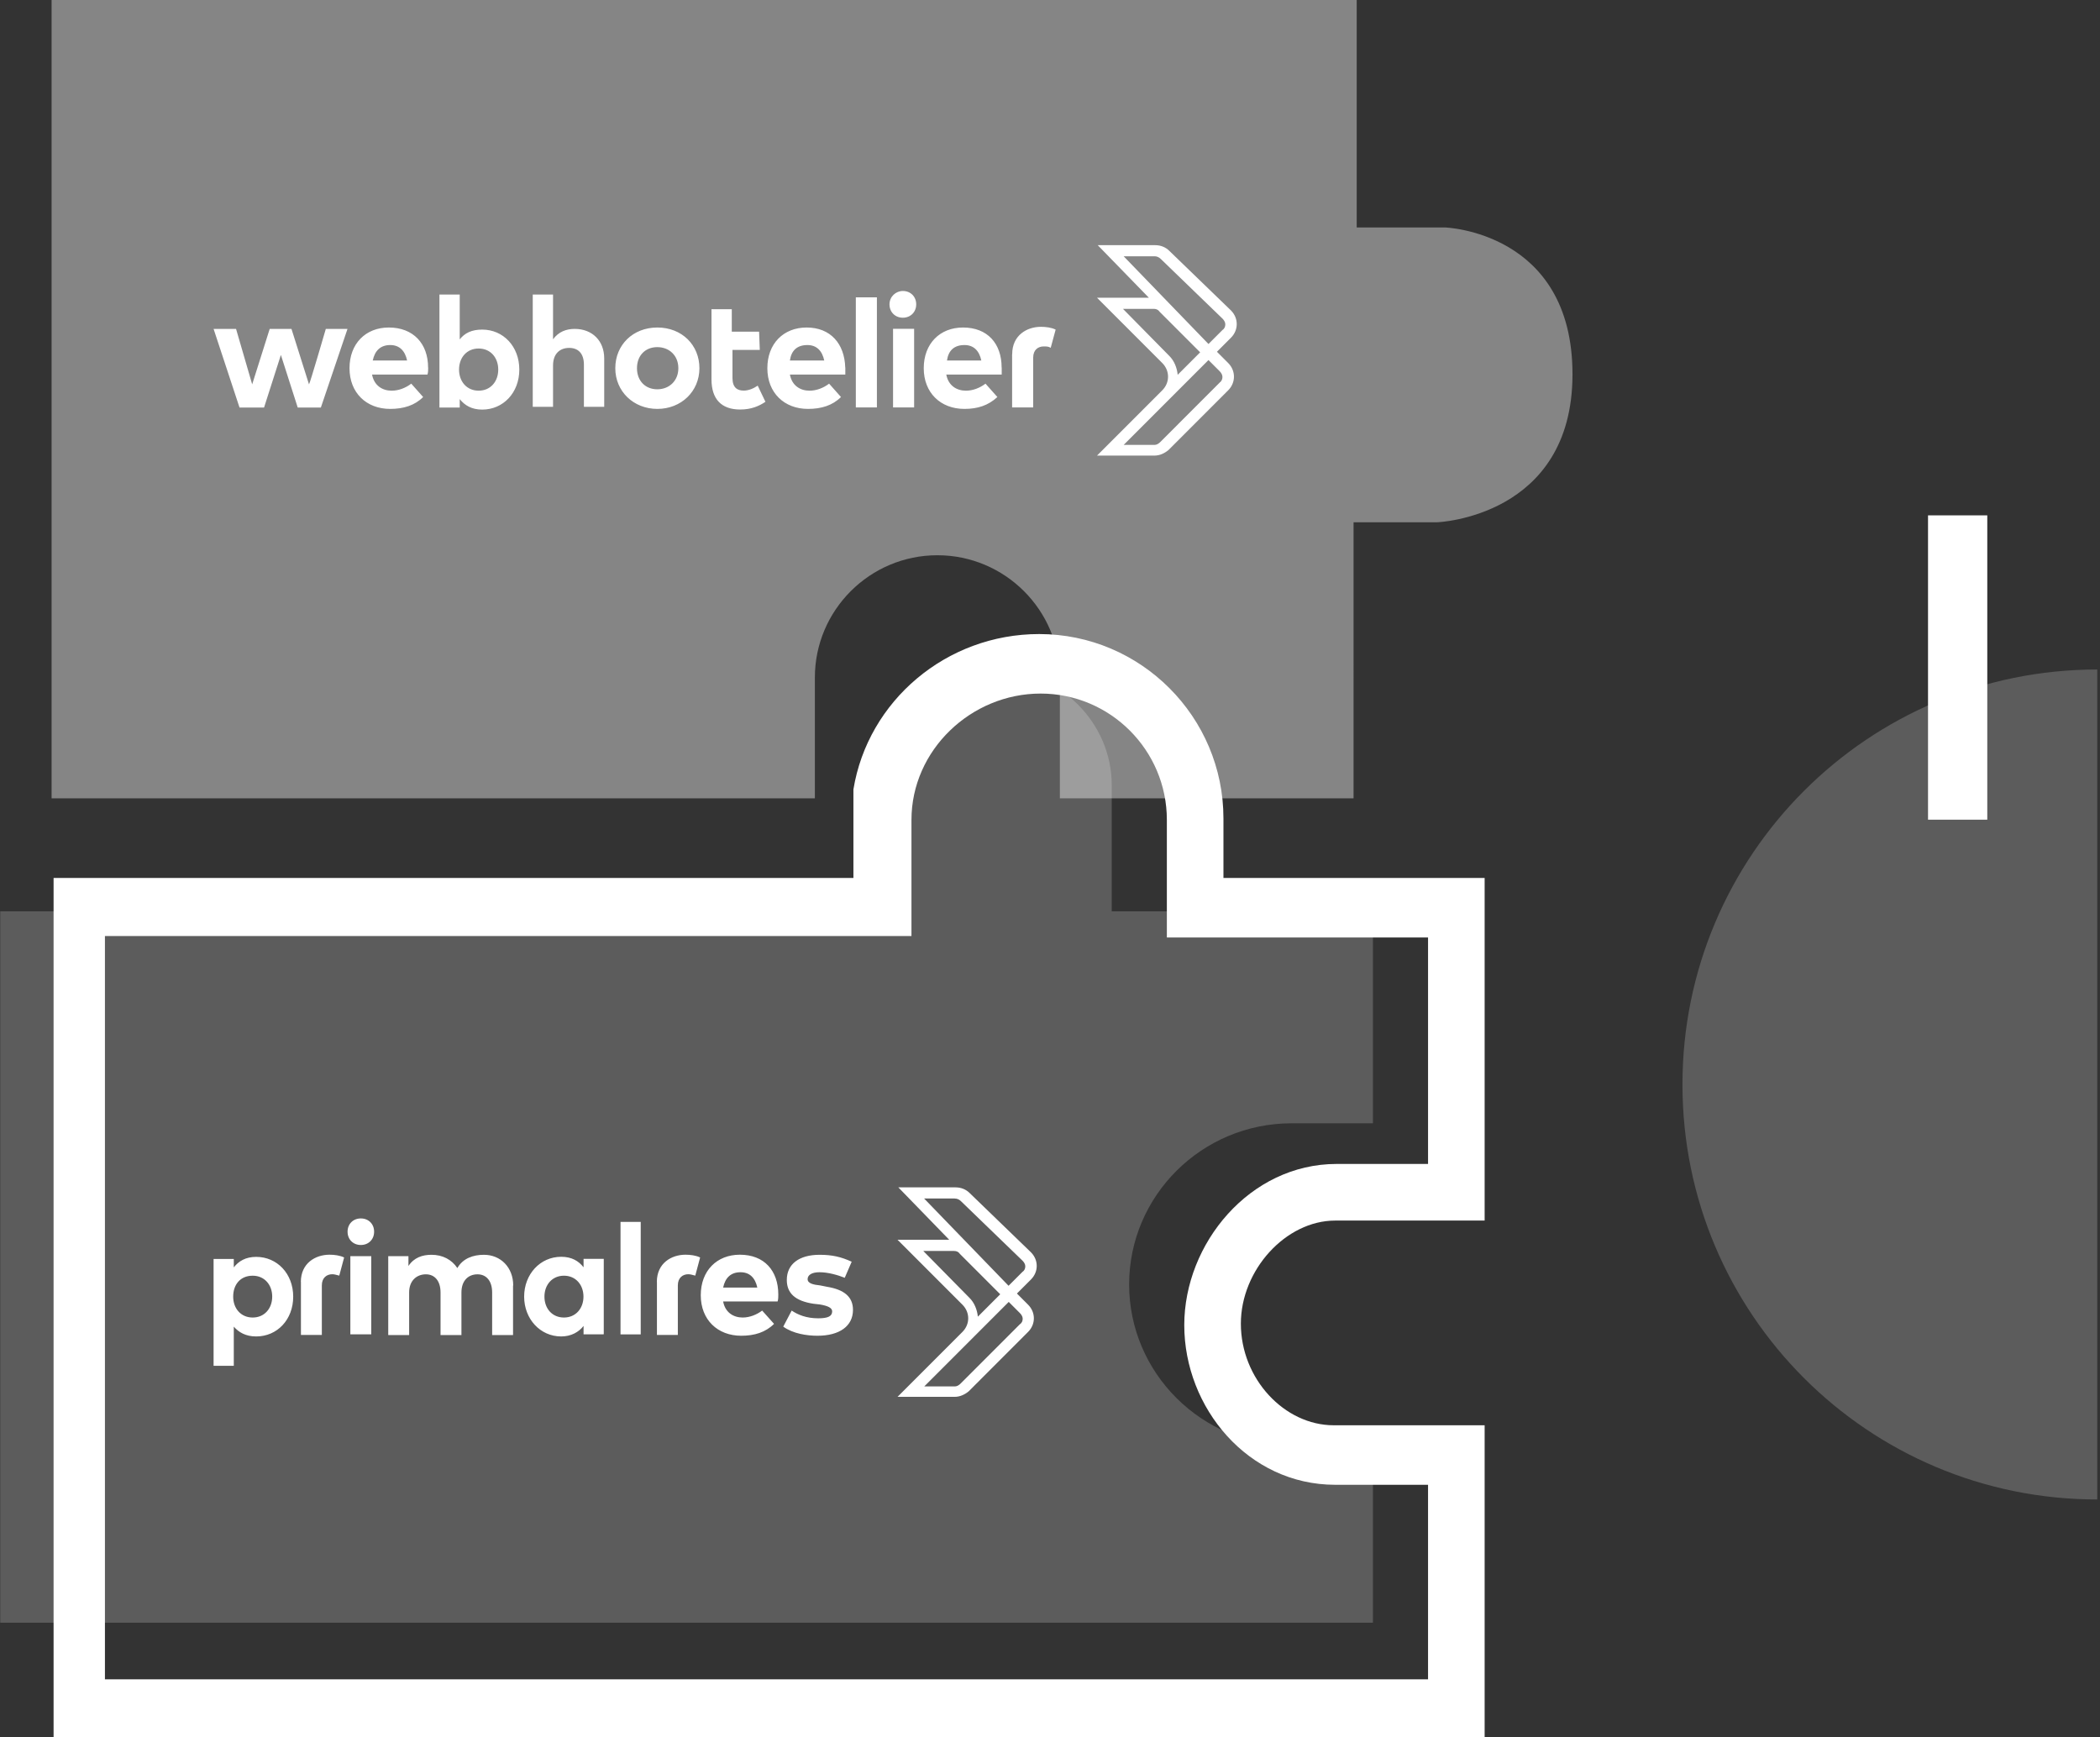 <svg xmlns="http://www.w3.org/2000/svg" width="701" height="580" fill="none"><rect width="100%" height="100%" fill="#333333" stroke="none"/><path fill="#fff" d="M482.239 75.924h-29.358V0H17.223v266.519h254.789V226.2c0-22.515 18.349-40.841 40.892-40.841 22.543 0 40.892 18.326 40.892 40.841v40.319h98.036V174.35h27.95s45.131-1.676 45.131-49.417c0-47.74-42.674-49.01-42.674-49.01Z" opacity=".4"/><path fill="#fff" d="M376.917 428.789c0-29.564 24.219-53.796 54.25-53.796h27.126v-70.759h-87.189v-42.165c0-20.84-17.438-38.287-38.751-38.287s-38.75 16.963-38.75 38.287v42.165H.083v237.478h458.21v-59.127h-27.126c-30.031 0-54.25-24.233-54.25-53.796Z" opacity=".2"/><path fill="#fff" fill-rule="evenodd" d="M496.07 580H17.886V293.088h266.993v-29.564c4.844-29.564 31.001-51.858 62.001-51.858 33.907 0 61.517 27.625 61.517 61.551v19.871h87.189v114.377h-49.892c-16.469 0-31.484 16.478-31.484 34.41 0 18.417 14.531 33.925 31 33.925h50.376V580h.484ZM304.255 273.702v38.772H35.028v248.14h441.667v-64.943h-31.001c-29.063 0-50.375-25.686-50.375-53.311 0-27.141 21.797-53.797 50.86-53.797h30.516v-75.605h-87.189v-39.256c0-23.264-18.891-42.165-42.141-42.165-23.251 0-43.11 18.901-43.11 42.165Z" clip-rule="evenodd"/><path fill="#fff" d="M700.082 500.573c-76.518 0-138.461-61.977-138.461-138.536 0-76.56 61.943-138.537 138.461-138.537" opacity=".2"/><path fill="#fff" fill-rule="evenodd" d="M643.594 273.637V172.043h19.78v101.594h-19.78Z" clip-rule="evenodd"/><path fill="#fff" d="M97.875 432.853c0 7.705-5.356 13.296-12.363 13.296-3.503 0-5.82-1.391-7.47-3.273v13.064h-6.745v-35.659h6.746v2.81c1.621-2.086 3.966-3.506 7.47-3.506 6.977 0 12.362 5.591 12.362 13.297v-.029Zm-20.035 0c0 3.968 2.577 6.981 6.514 6.981 3.938 0 6.514-3.042 6.514-6.981 0-3.94-2.576-6.982-6.514-6.982-4.198 0-6.514 3.042-6.514 6.982ZM100.426 427.957c0-6.286 4.893-9.096 9.554-9.096 1.621 0 3.503.232 4.893.927l-1.622 6.055c-.926-.232-1.621-.464-2.316-.464-1.853 0-3.503 1.159-3.503 3.737v16.54h-6.977v-17.728l-.029.029ZM124.883 411.185c0 2.578-1.853 4.432-4.43 4.432s-4.43-1.854-4.43-4.432c0-2.579 1.853-4.432 4.43-4.432s4.43 1.853 4.43 4.432Zm-7.933 34.268v-26.099h6.977v26.099h-6.977ZM171.259 429.145v16.541h-6.977v-14.224c0-3.736-1.853-6.054-4.893-6.054s-5.356 2.086-5.356 6.054v14.224h-6.977v-14.224c0-3.736-1.853-6.054-4.893-6.054s-5.588 2.086-5.588 6.054v14.224h-6.977v-26.332h6.745v3.273c1.853-2.81 4.662-3.737 7.702-3.737 3.734 0 6.745 1.623 8.627 4.432 1.853-3.273 5.356-4.432 8.86-4.432 5.587 0 9.785 4.201 9.785 10.255h-.058ZM201.311 445.453h-6.514v-2.81c-1.621 2.086-4.198 3.506-7.47 3.506-6.977 0-12.362-5.823-12.362-13.297 0-7.473 5.356-13.296 12.362-13.296 3.503 0 5.82 1.391 7.47 3.505v-2.81h6.746v25.173h-.232v.029Zm-19.571-12.601c0 3.969 2.576 6.982 6.514 6.982 3.937 0 6.514-3.042 6.514-6.982 0-3.939-2.577-6.981-6.514-6.981-3.938 0-6.514 3.042-6.514 6.981ZM213.879 407.911h-6.746v37.543h6.746v-37.543ZM219.262 427.957c0-6.286 4.893-9.096 9.554-9.096 1.621 0 3.503.232 4.893.927l-1.622 6.055c-.926-.232-1.621-.464-2.316-.464-1.853 0-3.503 1.159-3.503 3.737v16.54h-6.977v-17.728l-.029.029ZM259.805 432.158c0 .695 0 1.622-.232 2.317h-18.182c.695 3.737 3.504 5.359 6.515 5.359 2.316 0 4.661-.927 6.514-2.317l3.966 4.432c-2.808 2.809-6.514 3.968-10.944 3.968-7.932 0-13.52-5.359-13.52-13.528s5.356-13.528 13.057-13.528c8.165 0 12.826 5.359 12.826 13.297Zm-18.414-2.318h11.407c-.694-3.273-2.576-5.127-5.587-5.127-3.272 0-5.125 1.854-5.82 5.127ZM273.559 424.713c-2.577 0-3.967.927-3.967 2.317 0 1.391 1.853 1.854 4.199 2.086l2.316.463c5.587.927 8.627 3.274 8.627 7.706 0 5.359-4.429 8.632-11.87 8.632-3.503 0-8.164-.695-11.407-3.041l2.808-5.359c2.085 1.39 4.893 2.578 8.86 2.578 3.271 0 4.661-.695 4.661-2.318 0-1.158-1.39-1.854-4.198-2.317l-2.085-.232c-6.051-.927-8.859-3.505-8.859-7.937 0-5.359 4.198-8.401 10.944-8.401 4.198 0 7.209.696 10.712 2.318l-2.316 5.359c-2.316-.927-5.588-1.854-8.396-1.854h-.029ZM339.476 431.81l3.735-3.737.926-.927c2.577-2.578 2.577-6.518 0-9.096l-20.498-19.814c-1.158-1.159-2.808-1.854-4.661-1.854H299.87l16.995 17.497h-17.256l21.656 21.668c2.577 2.578 2.577 6.517 0 9.095l-21.656 21.668h19.109c1.621 0 3.271-.695 4.661-1.854l19.803-19.814c2.577-2.578 2.577-6.517 0-9.095l-3.735-3.737h.029Zm-20.729-31.691c.694 0 1.389.232 2.084.927l20.498 19.814c.463.463.926 1.159.926 1.854 0 .695-.231 1.39-.926 1.854l-4.661 4.664-28.199-29.142h10.249l.029.029Zm-10.481 17.497h10.249c.695 0 1.39.231 1.853.927l13.52 13.527-7.469 7.474c-.232-2.317-1.158-4.664-2.809-6.286l-15.373-15.613.029-.029Zm32.165 24.477-19.803 19.814c-.463.464-1.158.927-1.852.927h-10.249l28.199-28.214 3.734 3.736c.464.464.927 1.159.927 1.854 0 .696-.232 1.391-.927 1.854l-.029.029ZM108.731 109.797h7.267l-8.888 26.245h-7.73l-5.617-17.554-5.616 17.554h-8.194l-8.656-26.245h7.498l5.385 18.511 5.849-18.511h7.267l5.848 18.511c.231 0 5.616-18.511 5.616-18.511h-.029ZM142.927 122.689c0 .695 0 1.651-.231 2.346h-18.501c.695 3.737 3.504 5.388 6.543 5.388 2.346 0 4.691-.927 6.544-2.347l3.966 4.462c-2.808 2.809-6.543 3.968-11.002 3.968-7.961 0-13.578-5.388-13.578-13.586s5.385-13.586 13.115-13.586c8.193 0 13.115 5.388 13.115 13.355h.029Zm-18.5-2.347h11.465c-.695-3.273-2.577-5.156-5.617-5.156-3.271 0-5.153 1.883-5.848 5.156ZM173.352 123.383c0 7.734-5.385 13.354-12.391 13.354-3.503 0-5.849-1.419-7.499-3.505v2.81h-6.774V98.326h6.774v14.976c1.65-2.114 3.967-3.273 7.499-3.273 7.035 0 12.391 5.62 12.391 13.354Zm-20.121 0c0 3.968 2.576 7.039 6.543 7.039 3.966 0 6.543-3.042 6.543-7.039 0-3.998-2.577-7.039-6.543-7.039-3.967 0-6.543 3.041-6.543 7.039ZM184.582 113.302c1.882-2.578 4.458-3.505 7.267-3.505 5.848 0 9.843 3.969 9.843 9.849v16.164h-6.775v-14.049c0-3.737-1.881-5.62-4.921-5.62s-5.385 1.883-5.385 5.851v13.818h-6.775V98.326h6.775v14.976h-.029ZM233.474 122.92c0 7.735-6.08 13.586-14.042 13.586s-14.041-5.851-14.041-13.586c0-7.734 5.848-13.586 14.041-13.586 8.194 0 14.042 5.852 14.042 13.586Zm-20.845 0c0 4.23 2.808 7.039 6.774 7.039 3.967 0 7.036-2.809 7.036-7.039 0-4.229-3.04-7.039-7.036-7.039-3.995 0-6.774 2.81-6.774 7.039ZM253.626 116.807h-9.12v9.357c0 3.273 1.651 4.229 3.735 4.229 1.65 0 3.272-.695 4.69-1.651l2.577 5.388c-2.114 1.42-4.69 2.578-8.425 2.578-6.311 0-9.583-3.505-9.583-10.081v-23.405h6.775v7.502h9.119l.232 6.083ZM282.176 122.689v2.346h-18.5c.695 3.737 3.503 5.388 6.543 5.388 2.345 0 4.69-.927 6.543-2.347l3.966 4.462c-2.808 2.809-6.543 3.968-11.001 3.968-7.962 0-13.579-5.388-13.579-13.586s5.385-13.586 13.116-13.586c7.961 0 12.651 5.388 12.883 13.355h.029Zm-18.5-2.347h11.465c-.695-3.273-2.577-5.156-5.617-5.156-3.503 0-5.385 1.883-5.848 5.156ZM292.719 99.253h-7.035v36.76h7.035v-36.76ZM305.839 101.6c0 2.578-1.882 4.461-4.459 4.461-2.576 0-4.458-1.883-4.458-4.461 0-2.578 2.113-4.461 4.458-4.461 2.577 0 4.459 1.883 4.459 4.461Zm-7.73 34.413v-26.244h7.035v26.244h-7.035ZM334.379 122.689v2.346h-18.5c.695 3.737 3.503 5.388 6.543 5.388 2.345 0 4.69-.927 6.543-2.347l3.967 4.462c-3.04 2.809-6.544 3.968-11.002 3.968-7.962 0-13.578-5.388-13.578-13.586s5.385-13.586 13.115-13.586c8.193 0 12.883 5.388 12.883 13.355h.029Zm-18.268-2.347h11.464c-.694-3.273-2.576-5.156-5.616-5.156-3.503 0-5.385 1.883-5.848 5.156ZM337.881 118.227c0-6.315 4.921-9.125 9.583-9.125 1.65 0 3.503.232 4.921.927l-1.65 6.083c-.695-.463-1.419-.463-2.345-.463-1.882 0-3.503 1.159-3.503 3.737v16.627h-7.035v-17.786h.029ZM406.239 117.416l3.735-3.737.927-.927c2.576-2.578 2.576-6.547 0-9.125l-20.585-19.9c-1.158-1.16-2.808-1.883-4.69-1.883h-19.195l17.081 17.554h-17.313l21.772 21.783c2.577 2.579 2.577 6.547 0 9.125l-21.772 21.784h19.195c1.65 0 3.272-.695 4.69-1.883l19.89-19.901c2.577-2.578 2.577-6.546 0-9.125l-3.735-3.736v-.029Zm-20.845-31.865c.695 0 1.419.232 2.114.927l20.584 19.901c.464.464.927 1.159.927 1.883s-.232 1.419-.927 1.883l-4.69 4.693-28.315-29.287h10.307Zm-10.538 17.555h10.307c.694 0 1.418.231 1.881.927l13.579 13.585-7.499 7.503c-.231-2.346-1.158-4.693-2.808-6.315l-15.46-15.7Zm32.31 24.593-19.89 19.901c-.463.463-1.158.927-1.882.927h-10.307l28.315-28.33 3.735 3.736c.463.464.926 1.159.926 1.883 0 .696-.231 1.42-.926 1.883h.029Z"/></svg>